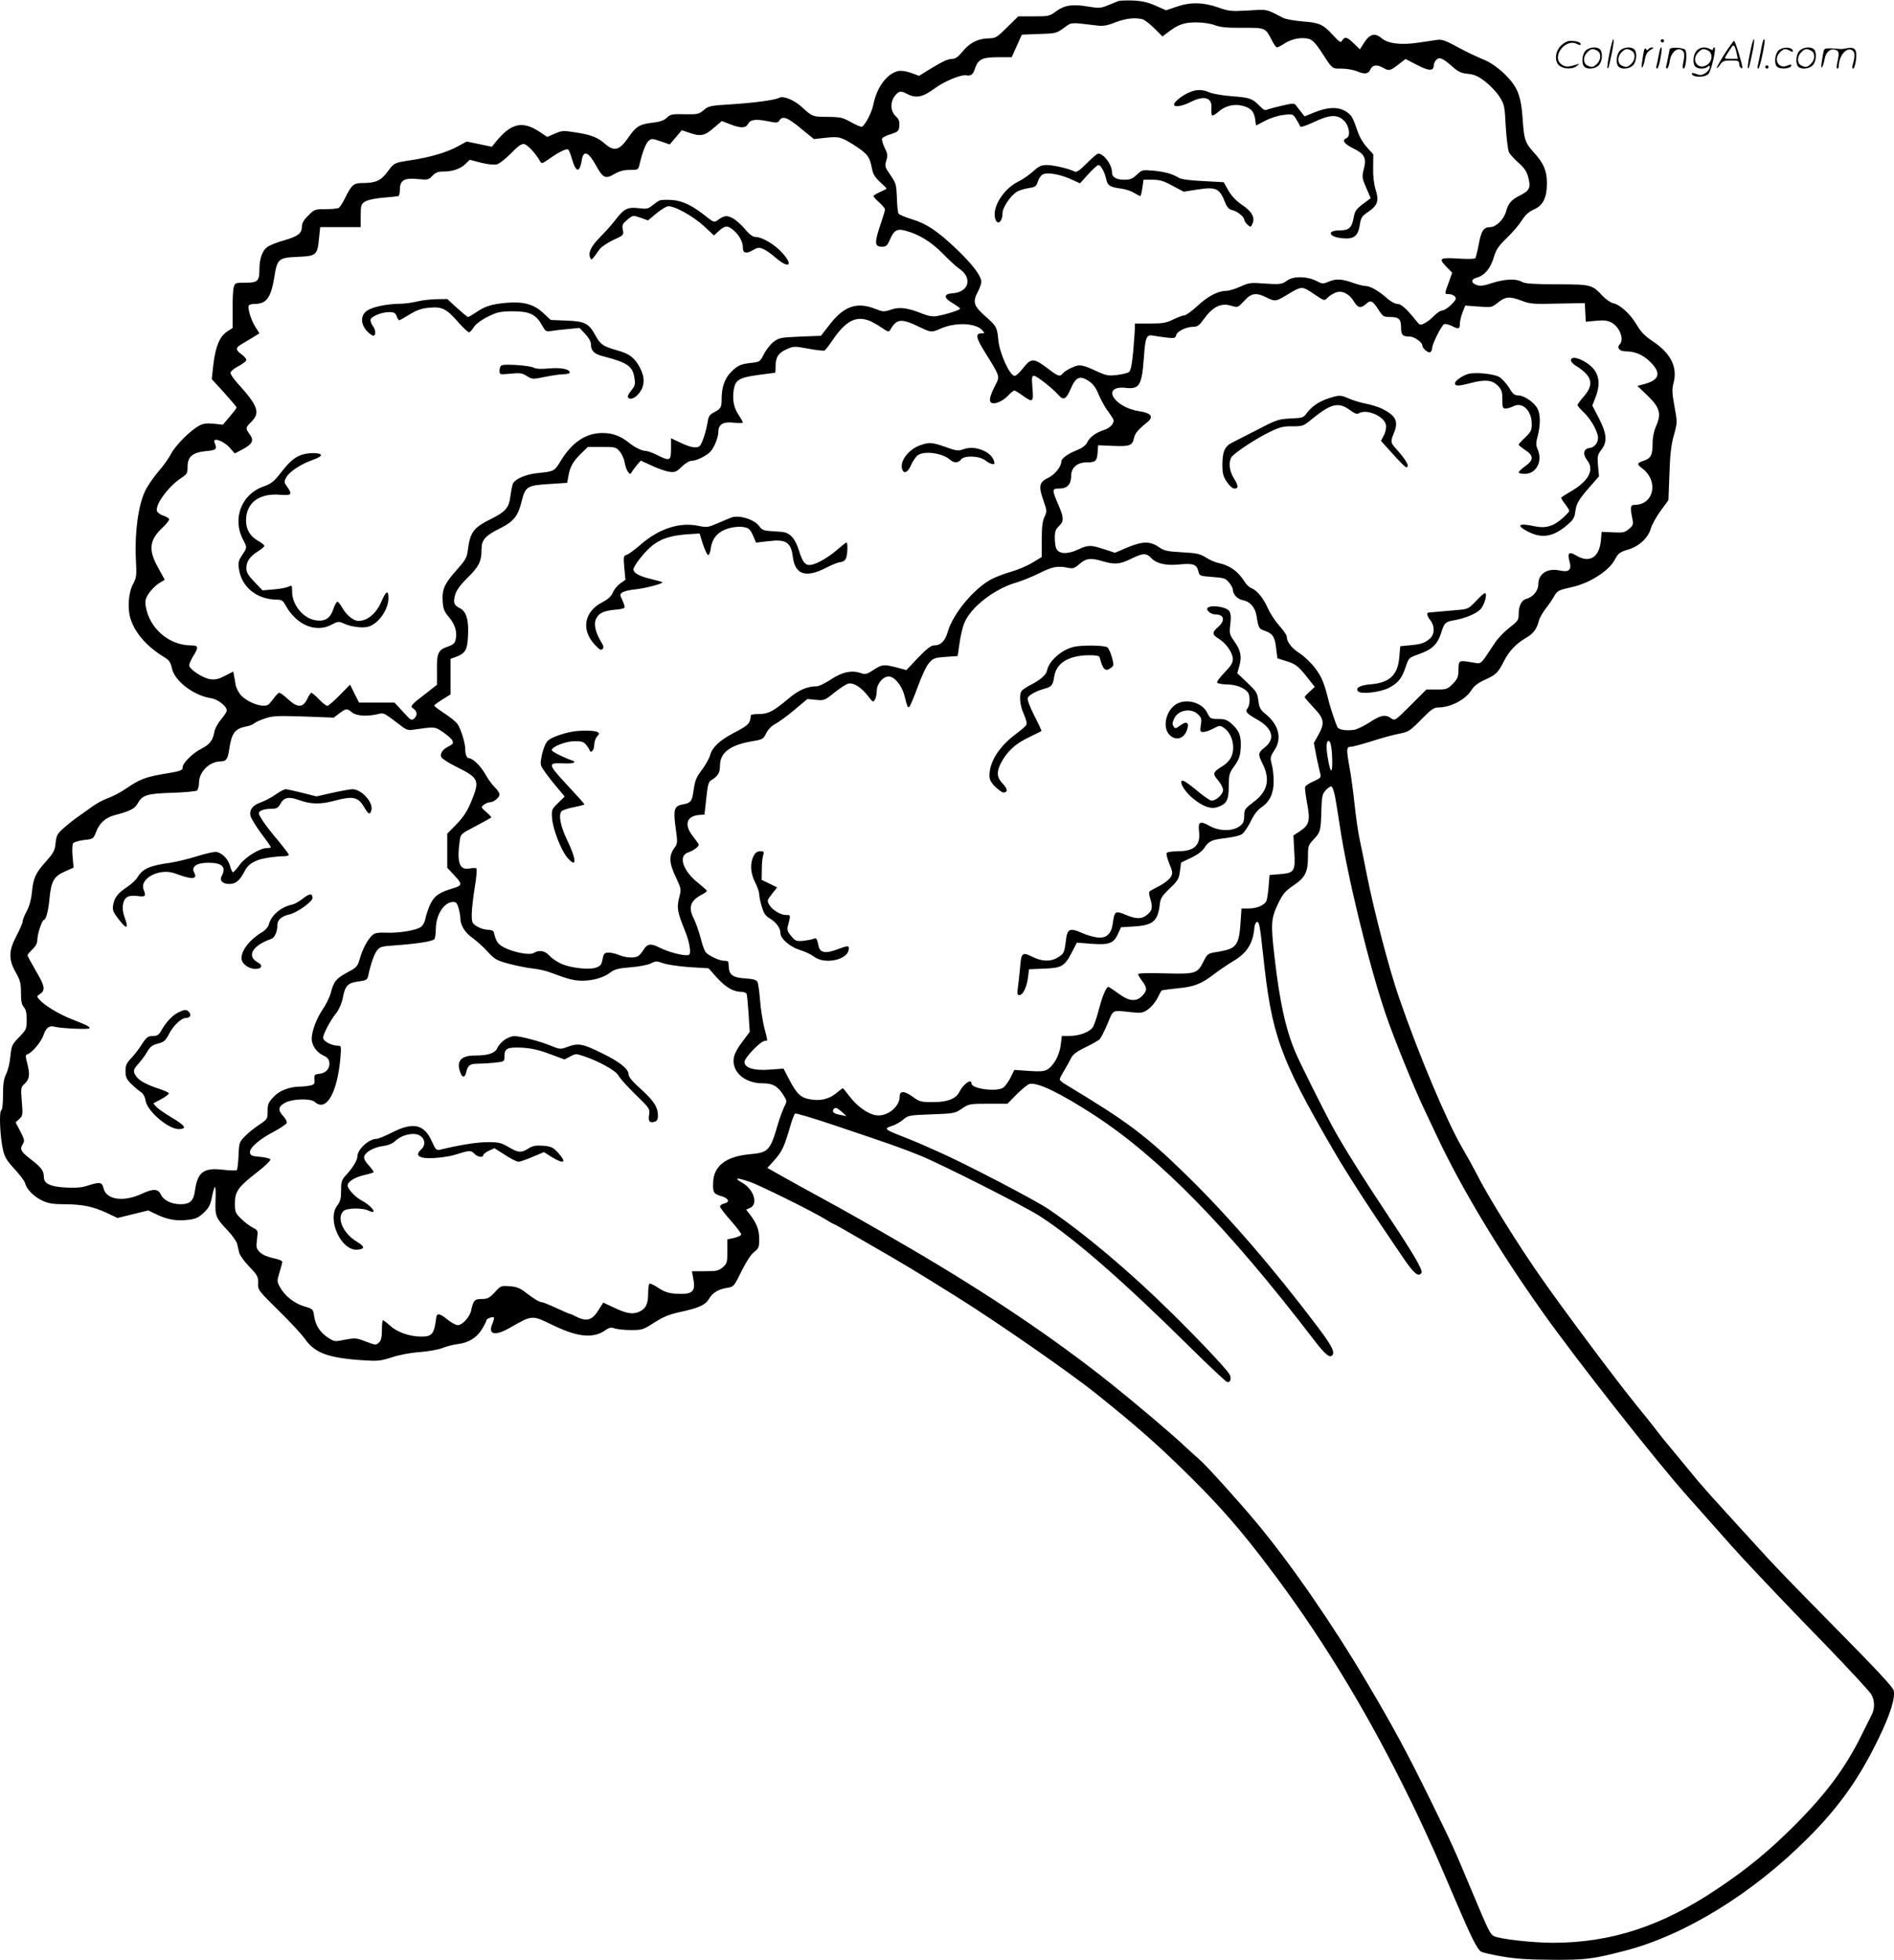 <svg version="1.0" xmlns="http://www.w3.org/2000/svg"
 width="1159" height="1199" viewBox="0 0 1159.661 1199.133"
 preserveAspectRatio="xMidYMid meet">
<g transform="translate(-1.152,1199.733) scale(0.1,-0.1)"
fill="#000000" stroke="none">
<path d="M6860 11994 c-8 -3 -37 -15 -64 -26 -46 -19 -56 -19 -123 -8 -94 16
-143 9 -195 -29 -40 -30 -46 -31 -137 -31 l-95 0 -68 -67 c-65 -64 -69 -67
-120 -68 -64 -3 -112 -29 -157 -85 -22 -27 -40 -40 -57 -40 -28 0 -61 -15
-147 -68 l-58 -36 -49 18 c-32 11 -60 15 -80 11 -67 -15 -129 -98 -150 -200
-10 -52 -48 -126 -71 -141 -4 -2 -34 10 -66 28 -52 29 -66 32 -144 33 -91 0
-94 1 -159 61 -46 42 -112 69 -137 56 -27 -15 -159 -32 -305 -41 -117 -7 -129
-10 -158 -35 -30 -25 -38 -26 -116 -25 -76 2 -87 0 -109 -21 -18 -17 -43 -26
-90 -31 -80 -10 -99 -22 -150 -96 -51 -73 -84 -81 -138 -34 -45 40 -85 56
-182 71 -75 12 -84 11 -127 -8 l-46 -20 -43 29 c-109 73 -178 57 -275 -63
l-21 -26 -77 16 -77 16 -57 -31 c-64 -35 -169 -66 -282 -83 -106 -16 -105 -16
-145 -70 -40 -55 -73 -70 -151 -70 -58 0 -68 -8 -114 -100 -12 -25 -28 -48
-34 -52 -6 -4 -42 -8 -80 -8 -66 0 -70 -1 -107 -39 -28 -27 -39 -47 -39 -68 0
-41 -25 -60 -110 -84 -40 -11 -86 -29 -101 -40 -31 -22 -49 -71 -49 -137 0
-72 -11 -82 -85 -82 -62 0 -65 -1 -72 -27 -5 -16 -8 -78 -7 -139 l0 -111 -34
-22 c-45 -30 -71 -91 -84 -201 l-10 -90 76 -83 c42 -47 76 -87 76 -91 0 -4
-19 -29 -42 -56 l-42 -49 -56 6 c-41 4 -65 1 -87 -11 -53 -27 -148 -122 -174
-173 -13 -26 -48 -75 -77 -108 -29 -33 -66 -87 -82 -120 -41 -85 -64 -251 -57
-408 6 -112 5 -120 -18 -164 -28 -52 -34 -153 -13 -214 30 -88 101 -168 210
-234 26 -16 35 -30 42 -65 17 -78 133 -167 240 -183 41 -6 96 -49 96 -75 0 -8
-16 -32 -35 -55 -19 -22 -38 -56 -41 -76 -9 -53 -29 -78 -83 -105 -50 -26
-111 -86 -111 -111 0 -20 -11 -24 -108 -40 -115 -19 -156 -34 -234 -88 -36
-25 -88 -52 -114 -61 -27 -9 -72 -33 -100 -54 -28 -20 -70 -50 -94 -67 -23
-16 -60 -46 -82 -66 -35 -31 -41 -42 -46 -87 -4 -46 -11 -60 -58 -113 -65 -72
-79 -103 -87 -190 -4 -42 -15 -83 -31 -114 -15 -26 -26 -56 -26 -65 0 -9 -17
-48 -37 -86 -49 -92 -50 -146 -5 -225 27 -48 32 -66 32 -124 0 -51 4 -73 17
-88 13 -14 18 -36 18 -78 0 -56 -2 -60 -46 -106 -44 -45 -47 -52 -54 -118 -3
-38 -15 -87 -26 -108 -14 -29 -19 -58 -19 -127 0 -55 -4 -91 -11 -96 -14 -8
-7 -163 11 -242 10 -43 23 -65 70 -116 32 -34 62 -74 66 -89 9 -37 56 -83 109
-107 33 -15 65 -20 128 -20 110 0 175 -13 260 -52 l68 -32 94 23 94 23 53 -25
c66 -32 124 -41 194 -32 44 5 62 14 93 43 32 31 41 48 51 100 7 34 15 60 18
57 4 -3 5 -41 3 -85 -3 -92 2 -105 75 -181 29 -31 55 -68 58 -83 4 -14 8 -38
12 -52 3 -15 30 -53 61 -85 52 -54 56 -63 55 -102 -2 -41 0 -44 125 -167 71
-69 142 -147 160 -172 60 -88 143 -119 358 -133 90 -6 107 -4 175 18 45 15
113 28 170 32 52 4 115 15 140 25 25 10 67 21 94 24 66 8 117 39 149 92 15 25
27 49 27 54 0 10 39 24 46 17 2 -2 -2 -20 -10 -39 -28 -65 16 -76 104 -26 145
82 134 82 275 14 146 -70 241 -78 313 -27 25 17 35 19 57 11 14 -5 59 -10 99
-10 69 0 76 2 144 46 56 36 92 50 160 65 112 24 153 43 174 79 21 37 56 59
109 68 44 7 44 8 90 101 28 57 58 103 77 118 29 22 32 30 32 79 0 56 -14 95
-56 150 l-24 31 25 11 c50 23 22 113 -48 153 -55 31 -38 34 40 8 66 -22 393
-184 473 -234 22 -14 42 -25 45 -25 3 0 105 -58 227 -129 195 -112 275 -160
523 -315 247 -154 701 -469 860 -597 256 -205 390 -324 586 -519 180 -179 305
-323 470 -542 304 -401 574 -839 821 -1334 67 -134 97 -196 196 -414 16 -36
73 -168 127 -295 95 -222 131 -295 156 -310 6 -4 61 -17 123 -28 86 -15 156
-20 311 -21 207 -1 248 4 444 55 367 94 783 350 1122 690 193 193 315 366 435
614 70 145 101 245 90 290 -5 20 -109 131 -319 344 -302 306 -423 431 -517
536 -25 28 -109 120 -187 205 -78 85 -156 173 -175 196 -18 22 -76 92 -128
155 -53 63 -109 132 -125 154 -17 22 -70 90 -120 150 -118 145 -430 561 -580
775 -144 204 -337 514 -405 651 -18 35 -59 109 -91 164 -92 160 -261 561 -380
905 -61 175 -153 527 -199 758 -16 81 -36 181 -45 222 -9 41 -22 136 -30 210
-8 74 -21 173 -30 220 -21 117 -20 130 8 130 12 0 70 16 128 34 58 19 132 39
164 45 63 12 68 16 155 104 43 44 63 57 85 57 78 0 170 48 207 108 15 24 39
43 82 62 68 31 80 43 116 114 32 63 74 106 133 141 47 27 68 55 81 107 3 14
22 48 42 74 20 25 44 61 53 78 18 31 26 35 111 54 106 24 221 98 257 164 23
43 32 49 81 64 68 19 125 72 141 129 6 22 32 70 59 107 l49 67 6 158 c4 120
10 177 27 238 22 80 22 80 4 178 -15 83 -16 105 -5 146 24 95 -18 179 -126
251 -51 34 -75 59 -100 102 -38 65 -101 123 -143 132 -16 3 -46 24 -67 46 -63
68 -70 70 -280 70 -144 1 -194 4 -213 15 -36 21 -104 18 -182 -7 -52 -17 -74
-20 -95 -12 -36 12 -36 36 1 45 47 13 83 56 103 122 15 50 28 70 81 121 35 34
76 82 92 108 21 33 42 52 73 66 57 25 80 72 80 162 0 74 -20 121 -78 185 -55
60 -62 80 -70 200 -10 150 -31 203 -109 280 -38 37 -83 69 -116 84 -77 33
-125 56 -200 97 -51 27 -73 34 -100 30 -19 -3 -71 -11 -115 -17 -105 -16 -186
-6 -225 28 -40 34 -72 25 -106 -28 l-26 -41 -37 36 c-41 40 -55 44 -71 19 -9
-16 -15 -13 -53 28 -65 71 -85 80 -190 88 -51 4 -106 14 -122 23 -103 54 -91
51 -210 44 -105 -6 -119 -5 -186 19 -92 32 -172 33 -256 3 l-62 -21 -63 28
c-47 21 -82 29 -138 32 -41 1 -82 0 -90 -3z m148 -112 c12 -4 45 -29 72 -56
l49 -49 33 25 c64 49 100 61 173 61 41 0 89 -7 115 -17 34 -13 75 -17 171 -16
140 0 138 1 178 -77 12 -24 26 -43 31 -43 6 0 27 11 48 25 43 28 104 39 147
27 22 -6 41 -26 72 -72 75 -116 68 -110 129 -110 30 0 71 -7 91 -15 50 -21 72
-19 85 10 13 28 40 32 78 10 36 -20 42 -19 92 19 l45 35 70 -36 c72 -38 103
-39 103 -4 0 11 7 27 16 35 19 19 39 11 101 -44 34 -30 53 -38 93 -42 40 -4
62 -14 108 -49 31 -25 70 -66 86 -93 28 -44 31 -57 37 -182 5 -73 13 -143 20
-156 6 -13 33 -42 59 -65 36 -32 50 -54 59 -89 16 -62 8 -80 -47 -108 -58 -29
-75 -49 -90 -103 -14 -47 -61 -93 -96 -93 -40 0 -55 -22 -70 -103 -8 -43 -18
-82 -21 -87 -3 -5 -45 -6 -94 -3 -124 8 -134 3 -86 -47 l38 -39 -21 -59 c-27
-73 -27 -72 2 -72 13 0 29 -7 36 -15 10 -12 6 -21 -23 -50 -19 -19 -44 -35
-54 -35 -11 0 -32 -14 -49 -31 -16 -17 -42 -38 -58 -46 -29 -15 -31 -15 -55
16 -60 74 -90 101 -114 101 -14 0 -43 16 -68 39 -51 44 -99 71 -129 71 -11 0
-46 9 -77 20 -68 24 -102 25 -149 5 -32 -13 -38 -13 -73 6 -57 29 -141 30
-179 2 -32 -24 -44 -25 -159 -17 -64 5 -79 2 -127 -20 -30 -14 -70 -26 -88
-26 -50 -1 -110 -32 -177 -94 -33 -31 -69 -56 -78 -56 -10 0 -40 -12 -68 -25
-42 -21 -65 -25 -142 -25 l-93 0 0 -27 c0 -16 -5 -80 -10 -143 -8 -83 -15
-118 -26 -127 -8 -6 -42 -14 -74 -18 -52 -6 -66 -3 -117 20 -94 44 -111 47
-157 26 -23 -10 -47 -25 -55 -34 -19 -24 -28 -22 -85 21 -98 74 -109 75 -166
2 -17 -22 -38 -40 -46 -40 -30 0 -93 139 -100 220 -7 76 -12 86 -79 144 -73
65 -80 88 -45 153 11 21 20 47 20 58 0 36 -54 107 -151 200 -118 112 -184 156
-276 184 -40 12 -75 27 -80 34 -4 6 -9 50 -10 97 -3 79 -5 88 -39 138 -35 50
-36 55 -26 89 10 32 8 43 -10 79 -11 23 -18 48 -16 55 2 7 26 20 54 28 45 15
49 19 52 51 2 28 -3 41 -23 60 -32 30 -34 86 -4 124 24 30 36 32 75 11 54 -28
95 -20 167 33 57 43 162 87 194 81 30 -5 43 5 55 44 19 55 44 67 143 67 l81 0
31 69 31 69 105 4 c101 3 107 4 152 37 50 36 35 35 195 16 45 -6 66 -3 120 18
64 25 122 31 168 19z m-2093 -668 l80 -65 55 6 c98 11 106 9 185 -39 86 -55
101 -73 114 -141 7 -39 18 -58 50 -88 23 -21 41 -39 41 -41 0 -2 -18 -11 -40
-21 -22 -10 -40 -21 -40 -25 0 -5 16 -22 35 -39 19 -17 35 -36 35 -43 0 -7
-10 -40 -21 -73 -45 -130 -45 -155 3 -155 25 0 32 6 49 45 25 57 44 67 95 53
83 -22 159 -69 229 -141 39 -40 83 -80 98 -90 86 -57 62 -146 -41 -152 -54 -4
-53 -28 2 -60 25 -15 46 -30 46 -34 0 -8 -87 -36 -141 -45 -26 -5 -53 0 -89
14 -93 37 -141 43 -193 25 -43 -14 -49 -14 -97 5 -111 44 -190 17 -276 -93
l-56 -72 -127 -5 c-119 -5 -130 -7 -163 -32 -19 -15 -46 -49 -59 -75 -24 -47
-25 -48 -79 -54 -65 -7 -84 -16 -127 -61 -35 -37 -53 -90 -53 -158 0 -54 -5
-62 -47 -84 -25 -12 -33 -24 -38 -54 -10 -64 -35 -139 -50 -152 -19 -16 -58
-8 -124 24 l-51 24 0 -64 c0 -75 -6 -78 -85 -39 -27 14 -58 25 -67 25 -25 0
-69 21 -102 48 -55 44 -102 62 -166 62 -102 0 -186 -57 -256 -172 -38 -62 -40
-63 -138 -73 -75 -7 -143 -37 -155 -67 -4 -13 -11 -48 -15 -79 -8 -66 -31 -92
-116 -134 -111 -55 -130 -81 -145 -198 -5 -40 -16 -58 -67 -115 -75 -84 -91
-119 -86 -193 3 -47 10 -63 40 -98 37 -44 51 -93 38 -140 -4 -18 -18 -29 -48
-39 -57 -19 -67 -40 -65 -145 l0 -88 -78 -61 c-79 -60 -88 -71 -69 -83 25 -15
29 -42 10 -60 -19 -17 -21 -16 -71 39 l-52 56 -108 0 -109 0 -28 55 -27 55
-64 -65 c-35 -36 -69 -65 -75 -65 -7 0 -30 18 -51 40 -21 22 -43 40 -47 40 -4
0 -16 -17 -25 -37 -26 -55 -59 -56 -116 -4 -24 23 -49 41 -55 41 -6 0 -21 -15
-33 -32 -13 -18 -28 -36 -34 -40 -31 -22 -124 10 -169 58 -14 16 -29 45 -32
64 -3 19 -7 45 -10 57 l-4 23 -51 -26 c-38 -20 -59 -25 -89 -21 -46 6 -130 61
-130 85 0 9 11 35 25 57 34 55 32 65 -13 65 -135 0 -256 104 -278 239 -5 34
-2 48 19 80 14 21 42 49 62 61 l35 22 -40 73 c-62 111 -55 170 30 249 22 21
39 43 37 49 -2 6 -19 16 -38 22 -19 7 -35 19 -37 29 -9 42 75 153 151 202 33
22 37 28 37 67 0 62 30 88 112 96 65 6 70 11 53 53 -14 34 56 10 92 -31 l32
-36 46 24 c62 33 73 55 46 92 -27 37 -27 42 9 77 57 57 42 98 -89 242 -22 25
-40 52 -38 60 1 8 23 26 50 40 26 14 47 30 47 37 0 7 -13 22 -30 35 -38 28
-38 39 3 63 17 10 49 29 70 42 l37 23 -24 38 c-27 41 -50 117 -41 132 3 6 19
10 35 10 73 0 100 37 121 163 18 113 25 120 143 125 115 5 121 10 131 115 l7
67 124 0 124 0 0 70 c0 61 3 71 23 84 20 14 73 24 157 30 19 2 41 4 48 5 7 0
12 16 12 41 0 57 27 73 111 64 60 -6 66 -4 88 20 19 20 34 26 65 26 59 0 105
16 137 46 l27 26 69 -18 c41 -10 80 -14 96 -10 15 3 54 34 87 67 43 45 64 60
81 57 20 -3 71 -57 98 -106 8 -15 14 -13 53 14 58 42 107 66 118 59 5 -3 16
-30 24 -60 25 -83 47 -85 60 -3 10 60 40 49 84 -30 45 -82 60 -90 115 -57 32
18 58 25 95 25 48 0 52 2 58 28 16 72 39 134 56 149 18 16 22 16 75 -2 l55
-19 37 43 37 44 53 -18 c64 -21 88 -16 146 35 l46 39 50 -19 c63 -25 95 -25
109 -1 15 29 45 34 117 20 60 -12 67 -12 77 4 19 30 49 19 131 -49z m3144
-1015 c61 -41 62 -41 80 -22 10 11 32 25 49 32 39 16 85 -6 114 -55 23 -39 42
-43 75 -13 27 26 41 18 79 -43 22 -34 28 -38 67 -38 54 0 67 -13 67 -66 0 -44
10 -54 54 -54 27 0 76 -35 76 -54 0 -18 37 -49 49 -41 6 3 11 14 11 23 0 26
58 142 74 148 8 3 28 -2 45 -10 42 -22 51 -20 51 11 0 15 7 47 16 70 l17 43
81 -6 c80 -6 82 -6 120 25 46 37 72 38 146 10 49 -19 72 -21 220 -17 l165 3 3
-57 3 -57 63 6 c47 4 70 2 94 -11 50 -26 80 -104 51 -133 -20 -20 -2 -43 33
-43 61 0 109 -21 154 -65 68 -68 57 -110 -35 -135 l-44 -12 57 -54 c81 -77 92
-116 56 -195 -12 -28 -20 -66 -20 -102 0 -72 -10 -92 -55 -107 -42 -14 -43
-21 -9 -46 103 -77 73 -224 -47 -224 -24 0 -27 -14 -15 -73 10 -47 9 -50 -18
-74 -26 -22 -36 -24 -98 -21 l-70 3 -4 -47 c-8 -109 -70 -148 -153 -97 -42 25
-54 15 -40 -35 15 -53 -2 -70 -57 -58 -78 17 -134 -18 -134 -86 0 -37 -33 -77
-73 -87 -30 -8 -47 -43 -47 -95 0 -35 -5 -42 -57 -82 -31 -24 -71 -65 -89 -93
-92 -139 -80 -128 -132 -120 -94 15 -89 19 -91 -59 -1 -29 -9 -46 -35 -72 -32
-32 -39 -34 -97 -34 l-64 0 -96 -96 c-95 -95 -97 -96 -120 -80 -36 25 -63 20
-130 -24 -34 -22 -76 -42 -93 -46 -48 -8 -98 -1 -106 16 -12 26 -41 113 -52
155 -28 114 -42 149 -82 203 -24 33 -67 74 -96 93 -50 32 -80 71 -80 103 0 9
-20 38 -46 67 -25 28 -56 76 -70 107 -27 62 -66 109 -101 123 -12 4 -30 21
-39 36 -42 67 -91 102 -164 118 -19 4 -53 19 -75 33 -34 22 -55 27 -145 32
-93 5 -110 9 -145 33 -53 36 -98 35 -192 -4 l-75 -32 -67 22 c-83 27 -96 27
-163 -4 -61 -28 -112 -26 -128 6 -6 10 -10 40 -10 67 0 39 5 53 25 72 31 29
31 50 -1 125 -43 101 -43 105 4 105 48 0 72 26 72 78 0 49 37 82 92 82 58 0
66 8 70 60 l3 45 93 -4 c101 -4 117 2 127 49 6 28 25 51 80 95 42 33 26 57
-46 68 -159 23 -239 160 -83 143 82 -9 97 17 109 183 9 128 16 145 57 137 18
-3 55 -9 83 -12 47 -6 53 -4 58 15 6 24 62 51 106 51 24 0 36 9 61 44 57 79
106 104 170 85 40 -12 40 -12 79 29 44 49 74 53 136 22 52 -26 58 -26 124 14
95 57 93 57 170 5z m-2724 -162 c17 -7 50 -25 74 -42 42 -28 45 -29 55 -11 38
66 67 68 175 16 72 -35 76 -36 132 -11 91 40 214 35 255 -10 16 -18 16 -19 -5
-19 -39 0 -34 -28 22 -117 93 -149 91 -145 63 -200 -35 -68 -42 -101 -22 -109
23 -9 69 12 102 47 15 16 31 29 36 29 4 0 27 -13 50 -30 63 -46 69 -42 61 45
-5 65 -4 75 10 75 16 0 114 -77 151 -119 30 -33 45 -25 73 39 32 74 56 84 111
48 27 -18 44 -41 61 -84 14 -32 39 -79 58 -103 18 -24 33 -48 33 -53 0 -24
-23 -47 -57 -59 -51 -16 -90 -44 -105 -77 -9 -18 -30 -34 -65 -48 -55 -22 -93
-50 -93 -68 0 -31 -39 -80 -80 -100 -56 -26 -61 -52 -29 -141 21 -60 21 -65 6
-98 -13 -26 -17 -63 -17 -140 l0 -106 -58 -35 c-31 -19 -90 -44 -130 -55 -39
-11 -95 -32 -124 -48 -106 -58 -231 -209 -263 -318 -16 -58 -43 -85 -85 -85
-18 0 -44 -20 -97 -75 l-72 -76 -59 16 c-81 20 -88 20 -142 -15 -42 -27 -50
-29 -79 -19 -54 19 -115 6 -183 -40 -34 -22 -72 -41 -85 -41 -60 0 -114 -24
-178 -79 -88 -74 -121 -91 -177 -91 -27 0 -48 -3 -49 -7 -5 -52 -12 -60 -104
-108 -87 -46 -133 -89 -145 -135 -5 -20 -28 -60 -49 -89 -39 -52 -44 -64 -56
-148 -8 -49 -17 -58 -67 -67 -49 -9 -55 -33 -39 -148 12 -85 12 -89 -10 -120
-33 -46 -30 -93 11 -177 32 -68 33 -74 22 -116 -18 -69 -15 -93 35 -215 25
-62 37 -130 25 -142 -14 -14 -120 11 -183 43 -54 27 -74 24 -98 -15 -12 -19
-28 -37 -37 -40 -27 -10 -73 -7 -111 9 -19 8 -48 15 -64 15 -23 0 -30 -5 -35
-27 -10 -49 -13 -53 -41 -64 -40 -16 -152 -4 -211 21 -28 12 -62 35 -76 51
-28 31 -63 37 -96 17 -25 -16 -127 4 -185 35 -37 21 -45 33 -61 95 -2 6 -18
12 -36 12 -18 0 -48 9 -65 20 -31 19 -33 23 -33 77 1 32 9 107 19 166 10 59
14 110 9 113 -4 3 -23 2 -41 -1 -62 -12 -79 35 -61 167 6 44 6 44 98 92 50 27
93 50 95 52 3 3 -11 18 -30 34 -33 29 -33 30 -15 45 11 8 27 15 36 15 24 0 60
29 60 48 0 9 -13 29 -29 44 -16 15 -43 52 -59 82 -29 50 -76 96 -100 96 -13 0
-22 24 -22 57 0 39 -29 129 -50 156 -11 13 -47 42 -80 63 -33 22 -60 42 -60
46 0 3 23 20 50 37 l50 31 0 109 0 109 28 10 c62 22 75 42 79 128 6 98 -10
153 -50 172 -37 18 -42 35 -28 84 8 27 33 61 77 104 69 68 84 99 84 175 0 55
24 82 116 127 80 40 108 75 129 162 23 93 34 100 172 108 l107 7 8 42 c9 56
29 90 78 138 l41 40 85 0 c81 0 87 -1 110 -28 13 -15 27 -46 30 -67 4 -22 13
-48 20 -57 13 -17 15 -17 25 0 5 9 20 29 32 43 l22 25 68 -31 c37 -18 85 -34
106 -37 35 -5 44 -1 77 31 21 21 47 36 61 36 29 0 92 31 115 57 24 27 48 87
48 122 0 45 31 62 97 54 29 -3 53 -3 53 1 0 3 -11 24 -25 45 -31 46 -40 93
-31 156 10 61 33 74 154 91 53 7 98 13 100 13 1 1 2 16 2 35 0 59 16 85 66
108 45 20 49 20 136 4 49 -9 93 -14 99 -11 5 4 27 32 48 63 81 119 143 151
226 119z m1725 -1452 c32 -34 88 -47 166 -40 88 9 112 2 122 -38 8 -32 8 -32
86 -38 70 -5 81 -8 102 -33 13 -15 24 -35 24 -44 0 -30 28 -59 64 -66 42 -8
73 -44 81 -95 12 -75 15 -79 49 -91 49 -16 64 -38 71 -107 l8 -62 51 -16 c60
-18 77 -31 135 -105 l43 -54 -31 -28 c-17 -15 -31 -31 -31 -34 0 -4 25 -33 55
-65 65 -68 69 -94 28 -168 l-27 -48 16 -84 c10 -46 20 -94 24 -107 5 -19 0
-25 -40 -43 -26 -11 -50 -27 -53 -34 -3 -8 3 -54 12 -103 20 -105 13 -132 -47
-171 l-37 -24 5 -96 c8 -123 1 -134 -88 -141 l-63 -5 -6 -70 c-3 -38 -9 -78
-13 -88 -12 -27 -59 -47 -109 -47 l-44 0 -6 -89 c-10 -138 -25 -157 -137 -176
-65 -10 -65 -11 -90 -60 -37 -74 -48 -77 -237 -72 -101 3 -163 1 -163 -5 0 -5
11 -24 25 -42 31 -41 31 -60 0 -91 -37 -38 -82 -33 -146 15 -30 22 -57 40 -61
40 -13 0 -37 -56 -59 -141 -12 -46 -28 -93 -36 -105 -19 -30 -83 -54 -142 -54
l-48 0 -7 -57 c-8 -64 -45 -129 -86 -151 -18 -9 -49 -11 -111 -6 l-87 6 -23
-47 c-13 -26 -33 -53 -44 -61 -39 -28 -195 -8 -195 25 0 32 -50 -3 -74 -51
-21 -43 -74 -63 -161 -63 -75 0 -83 2 -127 34 -51 36 -78 36 -78 -1 0 -64 -81
-126 -148 -113 -49 9 -112 54 -158 114 -21 28 -40 51 -42 51 -2 0 -21 -14 -42
-32 -46 -36 -96 -47 -159 -36 -57 10 -81 33 -126 119 l-36 69 -82 -6 c-99 -8
-157 10 -157 47 0 26 100 129 125 129 18 0 19 -8 -4 81 -10 41 -22 117 -26
169 -4 52 -11 102 -16 111 -6 12 -27 18 -74 21 -73 4 -98 21 -101 66 -1 15 -3
30 -3 35 -1 4 -12 7 -26 7 -29 0 -95 31 -113 53 -7 8 -21 47 -31 88 -11 41
-29 92 -40 114 -37 71 -24 112 48 150 17 8 31 19 30 23 0 4 -24 25 -52 48 -94
73 -125 167 -62 187 31 10 65 35 65 47 0 4 -16 27 -35 51 -56 70 -41 124 35
131 l35 3 11 99 c8 79 14 102 29 110 42 25 55 46 55 90 0 80 62 127 200 150
61 10 66 13 83 49 12 23 33 45 55 56 21 11 73 49 117 86 l80 67 52 -5 c50 -5
54 -4 113 44 34 27 72 52 85 55 32 8 78 -21 120 -74 31 -41 34 -42 44 -23 6
11 11 35 11 54 0 42 38 87 73 87 35 0 81 -56 96 -116 19 -74 20 -76 30 -70 5
3 28 58 52 123 24 66 54 130 70 147 25 28 34 31 101 36 l73 5 12 81 c6 45 20
102 31 126 42 96 186 206 317 243 33 10 96 35 140 57 82 41 113 46 176 33 31
-6 40 -3 71 24 40 35 68 38 142 16 71 -21 103 -19 171 14 75 37 95 38 125 6z
m-4893 -945 c28 -22 90 -26 156 -11 40 10 36 11 139 -67 35 -28 49 -33 78 -28
134 19 132 20 183 -14 26 -18 52 -40 57 -50 10 -19 7 -23 -34 -45 -26 -14 -40
-39 -33 -58 3 -9 43 -35 89 -58 143 -71 148 -83 96 -212 -25 -60 -47 -95 -90
-140 l-58 -59 0 -105 0 -104 45 -48 c48 -51 47 -60 -5 -76 -89 -26 -119 -47
-144 -99 -13 -28 -26 -68 -30 -89 -4 -22 -16 -43 -29 -51 -31 -21 -141 -38
-213 -34 -43 2 -67 -2 -79 -12 -29 -24 -61 -82 -79 -142 -15 -54 -19 -58 -77
-89 -69 -37 -84 -55 -102 -125 -7 -27 -30 -73 -50 -102 -37 -54 -67 -134 -67
-179 0 -40 29 -82 68 -101 28 -13 38 -24 40 -45 4 -37 -21 -65 -62 -69 -28 -3
-31 -6 -29 -34 2 -28 -1 -32 -28 -38 -17 -3 -42 -6 -55 -6 -67 0 -130 -23
-166 -62 -33 -34 -38 -45 -38 -88 0 -48 -1 -50 -52 -84 -29 -19 -69 -51 -88
-71 -33 -34 -35 -40 -38 -118 -2 -45 -7 -85 -10 -88 -4 -4 -42 -3 -85 2 -119
14 -156 -14 -172 -129 -8 -61 -30 -82 -88 -82 -54 0 -103 23 -119 57 -18 38
-46 40 -116 8 -115 -54 -221 -38 -237 34 -8 36 -23 39 -96 15 -36 -12 -73 -15
-133 -12 -97 5 -136 24 -136 64 0 39 -15 59 -80 109 -62 48 -69 61 -48 95 11
17 9 28 -16 76 l-29 55 23 21 c21 19 22 26 15 107 -7 84 -6 87 19 110 29 28
32 57 13 128 -10 40 -10 47 3 51 28 9 86 78 99 120 14 42 36 58 68 48 37 -10
213 -18 213 -9 0 11 -16 19 -116 58 -74 30 -159 81 -190 116 -19 21 -19 22 3
36 34 23 29 49 -27 143 -27 47 -50 89 -50 93 0 5 14 22 30 37 20 19 30 38 30
57 0 36 29 123 40 123 13 0 28 57 35 135 10 102 27 132 93 161 l54 24 -6 67
c-4 38 -2 74 3 82 5 7 34 16 66 20 57 6 58 6 75 50 21 54 57 87 113 102 92 24
122 39 139 68 31 56 57 64 212 69 77 2 147 9 154 14 6 6 12 27 12 47 0 68 64
131 133 131 33 0 44 15 52 75 15 99 34 125 104 139 19 3 42 12 50 20 9 7 39
21 68 30 44 15 78 16 235 11 l183 -7 34 26 c42 31 46 32 78 6z m6001 -278 c4
-103 -10 -102 -27 1 -13 74 -7 117 12 98 7 -7 14 -51 15 -99z m19 -243 c6 -35
19 -113 28 -174 46 -308 179 -854 282 -1155 46 -136 170 -442 233 -575 10 -22
45 -96 78 -165 149 -318 384 -709 652 -1085 210 -295 693 -909 886 -1125 17
-19 89 -100 160 -180 70 -80 153 -172 184 -205 167 -178 278 -295 505 -528
137 -142 260 -275 273 -295 23 -38 24 -90 2 -130 -5 -9 -32 -63 -60 -120 -99
-201 -217 -360 -414 -557 -158 -157 -287 -263 -471 -386 -338 -227 -649 -329
-1005 -329 -127 0 -328 23 -362 41 -23 13 -31 28 -137 281 -104 249 -119 283
-252 553 -139 283 -228 449 -392 725 -212 358 -463 720 -671 970 -117 140
-308 351 -354 391 -20 17 -62 55 -92 83 -78 74 -305 265 -445 377 -353 281
-749 547 -1225 826 -232 135 -402 232 -570 323 -63 34 -159 87 -212 117 l-98
55 44 49 c46 51 60 82 96 206 11 40 25 75 30 78 5 3 110 -28 232 -69 345 -116
420 -142 531 -187 137 -56 643 -312 737 -373 210 -136 501 -389 913 -796 119
-118 224 -216 232 -218 22 -5 29 25 12 51 -26 39 -185 208 -356 376 -256 252
-527 480 -748 630 -82 56 -516 282 -678 353 -33 15 -81 36 -106 47 -25 11 -70
29 -100 41 -125 49 -129 52 -74 70 20 6 50 24 67 38 30 26 38 27 173 32 137 5
143 6 186 35 43 29 47 30 162 30 l117 0 57 58 c31 31 66 60 78 63 49 12 187
-55 400 -193 399 -261 815 -687 1339 -1370 75 -99 106 -122 119 -90 8 21 -17
65 -95 168 -268 355 -547 678 -799 924 -253 247 -359 327 -751 563 -16 10 -28
21 -28 26 0 5 12 30 28 55 15 25 34 60 42 76 11 22 35 40 87 65 40 19 79 42
88 50 8 9 30 52 48 95 37 89 25 83 147 70 58 -6 69 -5 100 17 19 13 45 43 57
67 12 24 24 46 27 49 3 2 45 8 93 13 104 9 147 26 224 84 31 24 84 60 117 80
88 51 126 110 134 209 2 16 8 31 15 33 14 5 19 -20 38 -197 52 -494 101 -631
428 -1195 87 -150 233 -375 426 -657 70 -103 98 -127 116 -98 10 16 -47 113
-201 345 -166 250 -283 437 -349 559 -54 101 -195 382 -220 442 -61 142 -98
309 -130 589 -23 200 -21 233 20 320 31 65 44 80 96 116 73 49 89 82 89 177 0
64 2 70 35 105 41 43 44 53 47 179 3 86 6 99 27 122 14 15 29 25 35 23 6 -2
16 -32 23 -68z m-5368 -676 c6 -21 11 -48 11 -61 0 -43 28 -90 72 -120 23 -17
66 -54 93 -84 45 -49 57 -56 131 -76 45 -12 110 -25 145 -29 35 -3 86 -15 114
-26 100 -38 141 -49 190 -49 66 0 131 18 172 49 27 21 49 27 125 33 53 4 107
15 125 24 29 15 35 15 75 1 23 -9 96 -19 161 -24 l117 -7 51 -57 c53 -59 100
-87 149 -87 15 0 30 -6 33 -13 3 -8 8 -63 12 -123 l7 -109 -47 -63 c-30 -40
-49 -76 -51 -100 -11 -84 69 -152 177 -152 63 0 93 -17 129 -75 21 -34 21 -34
2 -72 -10 -21 -26 -65 -36 -98 -48 -167 -59 -179 -173 -189 -146 -13 -223 -72
-225 -174 -2 -61 3 -69 52 -83 45 -14 52 -36 15 -45 -14 -3 -25 -11 -25 -18 0
-6 29 -45 65 -85 36 -41 65 -79 65 -86 0 -6 -19 -15 -42 -21 l-43 -9 0 -73 c0
-68 -2 -75 -28 -98 -25 -21 -38 -24 -109 -24 l-80 0 7 -37 c18 -88 0 -106
-101 -101 -48 3 -71 10 -110 35 -26 18 -52 30 -56 27 -4 -3 -8 -31 -8 -62 0
-65 -15 -93 -59 -112 -38 -15 -78 -8 -156 30 l-60 28 -27 -43 c-42 -68 -75
-76 -147 -39 -14 8 -29 14 -33 14 -3 0 -40 16 -81 35 -41 19 -80 35 -86 35
-16 0 -49 20 -100 59 -34 27 -55 36 -98 39 -52 4 -55 4 -92 -37 -33 -35 -44
-41 -80 -41 -44 0 -52 -9 -65 -72 -9 -39 -54 -88 -81 -88 -13 0 -42 16 -65 35
-43 36 -63 40 -67 14 -13 -104 -25 -119 -92 -119 -70 0 -147 26 -190 66 -21
19 -41 34 -45 34 -3 0 -6 -27 -6 -59 0 -41 -5 -65 -16 -75 -20 -20 -21 -20
-89 6 -52 20 -61 20 -121 9 -63 -13 -65 -13 -105 13 -49 33 -75 74 -84 131 -6
43 -7 44 -61 60 -61 18 -120 65 -149 119 -18 33 -18 37 -2 89 9 30 17 59 17
65 0 6 -25 16 -56 22 -35 8 -66 21 -81 36 -22 22 -24 30 -18 79 7 54 7 55 -26
72 -19 10 -51 34 -71 54 -35 34 -38 41 -38 94 0 73 19 100 136 191 47 36 83
71 81 78 -2 6 -30 13 -63 16 -50 4 -59 8 -62 26 -4 28 57 82 148 129 39 21 74
45 77 52 3 8 -7 27 -22 43 -34 36 -30 60 16 83 48 23 153 25 178 3 70 -63 138
54 157 272 5 69 5 72 -15 72 -39 0 -91 28 -91 48 0 24 43 105 81 153 17 22 33
58 39 90 15 78 30 94 101 103 43 6 50 10 55 34 17 78 36 131 54 155 18 23 29
26 108 31 138 10 235 25 244 39 4 6 8 35 8 62 1 88 51 165 107 165 17 0 24 -8
32 -37z m2348 -1249 l28 -25 -35 7 c-41 7 -55 18 -46 33 11 17 22 13 53 -15z
M7285 11431 c-42 -20 -85 -55 -85 -71 0 -18 50 -10 100 15 84 43 133 29 129
-35 -2 -22 0 -42 4 -46 3 -4 22 7 40 23 38 34 92 48 140 37 54 -12 75 -32 83
-79 l6 -43 58 30 c33 17 81 32 113 35 55 6 56 5 76 -28 12 -19 22 -38 24 -44
2 -5 39 7 83 28 100 47 144 48 185 8 33 -33 41 -97 14 -107 -29 -12 -14 -34
42 -62 70 -34 83 -59 64 -130 -11 -45 -10 -53 16 -112 l27 -63 -28 -21 c-63
-46 -68 -53 -77 -101 -11 -60 -29 -75 -85 -75 -81 0 -68 -40 15 -48 72 -7 97
12 108 80 7 47 13 55 51 81 59 40 68 68 46 137 -11 36 -16 83 -15 135 l1 80
-40 45 c-27 30 -47 67 -61 110 -11 35 -27 73 -37 83 -48 53 -120 60 -218 21
l-65 -26 -22 28 c-12 15 -27 34 -32 41 -9 12 -21 11 -77 -2 -37 -8 -78 -19
-92 -24 -20 -8 -28 -5 -52 21 -44 45 -60 51 -169 59 -55 4 -117 15 -137 23
-48 21 -84 20 -133 -3z M6666 11001 c-45 -45 -63 -57 -75 -51 -30 17 -129 40
-170 40 -34 0 -49 -7 -84 -39 -23 -21 -65 -50 -94 -64 -87 -44 -156 -154 -139
-221 12 -50 46 -26 46 32 1 31 43 96 81 124 14 11 47 22 75 26 44 7 50 10 60
41 6 18 19 38 29 43 26 15 102 3 170 -27 l59 -27 51 56 c27 31 56 56 62 56 15
0 38 -43 48 -88 8 -38 23 -47 89 -56 27 -3 63 -15 81 -26 18 -11 35 -20 38
-20 4 0 9 23 13 50 l7 50 55 0 c44 0 68 -7 123 -37 l68 -36 84 13 c115 18 136
8 171 -82 11 -27 22 -39 43 -44 31 -7 73 -41 73 -59 0 -7 9 -20 20 -30 19 -17
20 -17 31 8 16 36 -6 75 -66 114 -32 22 -61 51 -81 85 l-30 53 -128 7 c-82 4
-135 11 -149 21 -36 23 -85 36 -156 43 -64 5 -67 5 -99 -25 -25 -24 -41 -31
-73 -31 -53 0 -79 15 -79 46 0 47 -50 114 -85 114 -6 0 -37 -27 -69 -59z
M4050 10773 c-8 -3 -28 -17 -44 -30 -26 -21 -35 -23 -83 -17 -68 8 -91 -3
-142 -70 -21 -28 -64 -76 -94 -106 -56 -56 -75 -95 -62 -127 7 -19 9 -17 58
52 10 14 48 39 83 56 64 29 65 30 59 63 -6 28 -2 36 25 59 37 31 35 31 88 13
l41 -15 48 40 c26 22 58 42 71 46 35 8 155 -57 226 -123 l59 -55 26 24 c40 37
57 39 91 10 37 -30 60 -72 60 -108 0 -35 20 -40 61 -16 30 17 38 18 64 7 17
-7 52 -32 78 -55 82 -70 108 -44 35 35 -45 49 -122 94 -161 94 -16 0 -37 15
-64 48 -22 26 -56 56 -76 67 -37 19 -52 17 -98 -17 -14 -9 -24 -5 -60 24 -85
69 -149 100 -214 104 -33 2 -67 1 -75 -3z M2565 10155 c-27 -7 -75 -14 -106
-14 -81 -1 -170 -20 -201 -43 -41 -28 -39 -85 3 -127 17 -17 35 -29 40 -25 13
8 10 36 -6 58 -8 11 -15 27 -15 37 0 21 66 49 115 49 29 0 37 -5 45 -25 5 -14
12 -25 16 -25 3 0 32 16 64 36 45 27 73 37 121 41 78 7 104 -6 179 -92 30 -34
60 -61 65 -59 6 3 19 18 30 35 12 17 46 43 84 61 56 28 74 32 150 33 103 0
144 -18 180 -84 22 -39 26 -42 55 -37 17 3 64 9 103 12 l73 7 35 -37 c23 -25
35 -47 35 -66 0 -37 21 -57 73 -70 154 -40 184 -61 194 -140 5 -32 1 -45 -21
-70 -14 -18 -24 -36 -20 -41 12 -19 44 -7 70 26 33 44 35 94 5 152 -31 61 -65
88 -135 107 -91 26 -107 36 -137 90 -42 78 -67 90 -180 94 l-96 4 -46 43 c-57
53 -119 70 -221 62 -92 -8 -133 -20 -187 -57 -24 -16 -47 -30 -52 -30 -4 0
-34 25 -67 55 l-60 55 -67 -1 c-38 -1 -90 -7 -118 -14z M3083 9764 c-7 -3 -13
-17 -13 -31 0 -26 0 -26 67 -20 57 6 71 4 100 -14 33 -21 36 -21 114 -5 44 9
95 16 114 16 19 0 35 5 35 10 0 21 -55 32 -127 25 -48 -4 -79 -3 -94 5 -24 13
-175 24 -196 14z M1857 9216 c-46 -17 -74 -42 -132 -117 -37 -47 -54 -60 -104
-78 -133 -48 -188 -198 -121 -324 25 -47 25 -49 -6 -94 -21 -32 -25 -45 -20
-82 15 -113 109 -190 234 -191 27 0 36 -6 50 -31 67 -124 187 -175 286 -121
37 20 41 20 75 5 42 -19 111 -28 145 -19 63 16 126 104 126 176 0 51 -14 45
-42 -19 -31 -74 -86 -121 -142 -121 -31 0 -76 38 -101 84 -11 20 -24 35 -29
33 -5 -2 -16 -22 -24 -46 -18 -54 -50 -75 -103 -68 -79 10 -149 93 -149 177 0
38 -1 40 -21 30 -11 -6 -51 -14 -90 -17 l-70 -6 -49 51 c-39 41 -50 59 -50 85
0 41 21 71 71 103 21 13 39 28 39 33 0 6 -17 19 -38 31 -49 28 -74 69 -74 124
0 109 80 169 209 158 71 -5 76 1 43 49 -19 26 -20 31 -6 57 18 35 90 82 164
108 29 10 51 23 49 29 -5 16 -77 16 -120 1z M9630 9795 c0 -8 12 -22 28 -32
102 -63 116 -114 52 -188 -22 -25 -40 -50 -40 -54 0 -4 16 -23 36 -42 40 -38
78 -100 88 -143 9 -37 -15 -74 -51 -78 -36 -4 -42 -38 -14 -74 47 -60 10 -129
-105 -195 -30 -17 -54 -33 -54 -36 0 -3 11 -21 25 -39 14 -18 25 -36 25 -41 0
-4 -19 -25 -42 -45 -55 -49 -104 -63 -169 -49 -101 22 -119 7 -39 -34 85 -43
156 -30 243 47 31 26 40 42 44 78 6 49 21 74 96 159 l49 56 -6 64 c-5 59 -3
68 21 99 37 49 33 97 -16 193 l-40 77 20 51 c26 68 24 120 -4 162 -38 57 -147
104 -147 64z M8999 9711 c-39 -13 -79 -42 -79 -57 0 -18 22 -18 93 1 91 24
133 20 168 -14 25 -26 29 -37 29 -85 0 -50 2 -56 20 -56 12 0 33 6 48 14 55
28 112 -27 112 -108 0 -40 -5 -50 -40 -83 -22 -21 -40 -41 -40 -44 0 -4 18
-18 40 -33 53 -35 53 -62 0 -99 -22 -16 -40 -33 -40 -38 0 -5 17 -9 38 -9 69
0 110 76 79 148 -12 28 -12 41 0 85 17 68 17 131 -2 167 -20 38 -82 80 -117
80 -23 0 -34 9 -57 48 -17 26 -43 55 -60 65 -35 20 -151 31 -192 18z M8152
9564 c-59 -18 -105 -48 -136 -88 -24 -33 -28 -34 -103 -37 -72 -4 -86 -8 -193
-64 -63 -32 -134 -68 -157 -80 -52 -24 -67 -56 -67 -141 0 -51 5 -70 27 -103
17 -25 35 -41 47 -41 26 0 25 16 -5 65 -26 42 -32 93 -15 125 13 25 159 121
243 160 54 26 79 32 132 31 63 0 67 1 120 45 117 95 162 105 231 55 28 -21 44
-27 54 -21 49 31 162 -19 168 -74 2 -16 -4 -44 -14 -61 l-17 -33 73 -81 c40
-45 77 -81 81 -81 26 0 0 46 -63 115 -32 35 -33 43 -13 92 31 73 15 108 -70
151 -22 11 -67 25 -98 31 -32 6 -79 20 -104 31 -52 23 -62 23 -121 4z M9048
8321 c-46 -48 -48 -49 -120 -55 -63 -5 -145 -13 -170 -15 -14 -2 -8 -22 12
-48 27 -35 26 -84 -2 -110 -32 -28 -54 -36 -123 -42 l-60 -6 -6 -68 c-9 -108
-59 -155 -174 -165 -67 -5 -98 -23 -77 -44 18 -18 134 -5 187 22 58 30 81 60
104 131 18 53 19 54 81 76 79 27 113 60 135 128 19 63 27 70 80 79 68 12 135
40 161 67 25 26 45 99 27 99 -5 0 -30 -22 -55 -49z M5646 9275 c-72 -25 -126
-97 -111 -146 11 -32 35 -21 55 25 10 24 29 51 41 60 41 29 153 13 198 -28 23
-21 51 -20 67 2 19 26 112 23 149 -6 25 -20 55 -29 55 -18 0 28 -27 60 -62 76
-49 22 -88 25 -133 9 -26 -10 -42 -7 -103 15 -83 29 -101 31 -156 11z M4490
8833 c-8 -3 -45 -18 -81 -34 -63 -27 -69 -28 -123 -17 -113 24 -242 -18 -353
-116 -35 -30 -72 -58 -84 -61 -20 -7 -21 -11 -15 -80 l7 -73 -32 -23 c-17 -12
-38 -37 -45 -55 -10 -24 -29 -41 -63 -59 -111 -56 -133 -166 -51 -257 30 -33
41 -40 50 -31 10 9 8 19 -8 45 -34 56 -45 105 -33 136 16 38 45 53 113 60 32
2 61 8 63 13 3 4 -3 24 -12 44 -17 35 -17 38 0 50 9 6 44 15 78 18 64 7 174
36 166 44 -3 2 -34 11 -68 19 -72 17 -109 37 -109 60 0 9 17 37 37 62 89 114
154 145 323 154 l45 3 20 -64 c12 -36 26 -66 32 -68 5 -2 13 15 16 37 9 72 50
114 128 131 22 5 57 7 76 3 30 -6 38 -14 55 -51 l19 -44 57 7 c31 3 59 6 62 6
72 1 96 -22 106 -100 13 -109 80 -131 203 -67 37 19 77 35 89 35 12 0 26 9 32
19 11 21 14 101 4 101 -3 0 -26 -18 -51 -40 -55 -48 -122 -88 -161 -96 -38 -8
-55 11 -78 85 -11 37 -29 72 -46 88 -25 24 -39 28 -104 31 -68 4 -76 7 -94 32
-29 41 -123 70 -170 53z M3520 7523 c-65 -11 -135 -37 -155 -57 -12 -12 -27
-47 -35 -84 -12 -60 -12 -63 13 -99 14 -21 48 -65 76 -98 l50 -60 -41 -40
c-39 -38 -40 -41 -36 -95 6 -67 53 -189 91 -236 61 -73 61 -20 1 105 -40 83
-54 152 -35 175 6 8 41 19 76 26 36 7 65 15 65 17 0 3 -48 57 -107 120 -119
128 -120 136 -21 131 58 -3 85 7 52 18 -54 19 -124 54 -124 63 0 21 84 54 139
55 44 0 57 -4 71 -22 10 -12 20 -28 22 -34 8 -22 28 3 28 34 0 17 8 40 17 50
15 17 15 20 3 28 -15 10 -103 11 -150 3z M7404 8278 c-8 -13 22 -38 47 -38 56
0 65 -36 19 -77 -39 -34 -38 -47 5 -73 45 -28 85 -86 85 -125 0 -22 -13 -42
-51 -81 -28 -29 -49 -57 -45 -62 3 -5 30 -10 59 -11 54 0 105 -19 128 -47 16
-19 15 -79 -1 -99 -16 -20 -7 -31 56 -67 97 -54 116 -118 51 -171 -43 -33 -44
-43 -17 -97 51 -100 34 -174 -54 -239 -50 -38 -56 -45 -56 -79 0 -20 -4 -42
-8 -48 -35 -51 -132 -59 -206 -18 -57 32 -70 25 -63 -34 10 -86 -29 -122 -132
-122 -33 0 -63 -5 -66 -10 -4 -6 4 -36 16 -66 21 -50 22 -58 9 -81 -8 -14 -38
-38 -66 -53 -28 -14 -55 -30 -61 -33 -8 -5 -7 -21 3 -53 15 -51 9 -72 -28 -98
-31 -22 -63 -20 -126 6 -62 26 -67 22 -77 -53 -9 -66 -40 -94 -97 -86 -24 3
-65 15 -91 27 -75 33 -91 27 -99 -45 -10 -78 -12 -81 -50 -105 -44 -27 -98
-25 -157 5 -61 30 -67 25 -74 -70 -4 -38 -9 -91 -13 -117 -6 -40 -4 -48 9 -48
22 0 44 46 53 108 l6 50 93 4 c108 4 125 13 172 105 l28 54 87 -7 c110 -8 138
2 164 59 l19 42 80 5 c117 7 146 33 158 137 4 36 14 51 60 95 50 48 57 58 63
106 l7 53 61 29 c38 18 69 41 81 60 27 43 46 51 133 61 41 5 85 15 98 24 12 8
36 43 53 77 20 42 42 71 66 87 51 34 75 86 75 160 0 34 -5 80 -12 104 -10 40
-9 46 15 83 49 71 30 155 -48 220 -37 30 -43 41 -49 87 -6 47 -13 57 -68 109
l-61 58 13 45 c16 57 8 95 -31 150 -29 41 -31 48 -25 99 9 72 2 92 -36 105
-41 14 -95 14 -104 -1z M6585 8041 c-74 -18 -150 -85 -162 -142 -6 -30 -40
-60 -106 -93 -20 -11 -42 -25 -49 -33 -18 -22 -13 -90 12 -143 12 -27 20 -55
17 -63 -3 -9 -30 -33 -60 -55 -107 -79 -167 -172 -167 -258 0 -25 9 -43 35
-69 20 -19 42 -35 50 -35 28 0 27 22 -4 54 -36 37 -39 70 -12 124 37 72 89
120 169 158 42 21 78 38 80 40 2 1 -17 43 -43 93 -29 57 -44 98 -41 109 6 18
51 43 106 58 39 10 49 22 56 72 13 86 90 132 219 132 36 0 57 -4 59 -12 21
-78 35 -91 70 -65 18 13 18 18 6 63 -7 27 -20 55 -28 62 -17 13 -155 15 -207
3z M7224 7696 c-69 -31 -100 -142 -53 -192 38 -40 89 -27 108 28 16 46 -1 58
-40 29 -25 -19 -33 -21 -40 -10 -11 18 -11 23 2 52 24 52 103 66 145 26 21
-20 24 -29 18 -66 -6 -39 -4 -43 15 -43 11 0 39 9 61 21 38 20 42 20 65 5 34
-23 57 -70 57 -121 0 -51 -21 -87 -67 -115 -58 -36 -61 -45 -26 -85 17 -20 31
-46 31 -60 0 -26 -42 -65 -70 -65 -10 0 -53 30 -95 66 -52 43 -81 62 -88 55
-14 -14 25 -73 73 -111 60 -47 105 -63 145 -50 57 19 70 42 70 129 1 71 3 80
35 124 27 38 35 59 38 107 5 72 -8 109 -55 150 -28 25 -43 30 -83 30 -46 0
-49 2 -67 38 -28 58 -115 87 -179 58z M4625 6760 c-22 -43 -19 -103 10 -160
14 -27 25 -60 25 -73 0 -13 7 -47 16 -76 12 -41 23 -57 49 -72 39 -23 65 -59
65 -90 0 -34 60 -85 119 -103 30 -9 69 -27 87 -41 64 -49 203 -21 212 43 4 27
-2 27 -72 1 -68 -26 -103 -20 -112 19 -11 51 -13 54 -32 46 -9 -4 -38 -9 -63
-12 -42 -3 -48 -1 -73 29 -20 23 -26 39 -22 56 20 77 20 73 -9 73 -35 0 -87
32 -105 65 -12 23 -11 28 19 65 l31 39 -47 23 -48 23 1 65 c0 36 4 75 9 88 6
19 4 22 -19 22 -18 0 -30 -8 -41 -30z M1698 7137 c-25 -18 -65 -39 -88 -47
-51 -17 -74 -47 -64 -85 4 -15 33 -62 65 -106 33 -43 59 -81 59 -84 0 -3 -10
-5 -23 -5 -43 0 -130 -53 -166 -100 -18 -25 -37 -46 -42 -48 -4 -2 -13 14 -18
36 -12 41 -42 76 -79 87 -14 4 -58 -5 -120 -24 -53 -17 -128 -35 -167 -41
-126 -17 -170 -37 -201 -88 -9 -16 -38 -43 -65 -61 -56 -37 -78 -65 -85 -112
-5 -28 1 -42 31 -81 52 -69 67 -66 39 9 -20 52 -12 108 18 124 12 7 39 9 64 5
46 -6 51 -1 35 39 -27 69 97 134 191 100 107 -40 141 -38 118 6 -19 35 16 59
87 59 85 0 112 -26 82 -81 -15 -28 5 -49 47 -49 38 0 63 21 90 72 19 38 36 53
79 72 30 13 110 25 168 26 15 0 27 4 27 9 0 4 -30 44 -66 87 -37 43 -80 99
-96 124 -26 42 -27 46 -11 57 9 7 36 13 60 13 38 0 46 4 61 30 22 40 51 46
110 25 76 -28 134 -29 224 -5 109 29 141 23 176 -35 30 -50 38 -54 47 -25 15
47 -59 130 -116 130 -13 0 -68 -10 -122 -22 l-98 -22 -87 22 c-48 12 -94 22
-102 22 -8 0 -36 -15 -62 -33z M1865 6500 c-21 -17 -50 -33 -64 -36 -69 -14
-131 -67 -144 -124 -4 -14 -21 -33 -39 -44 -73 -42 -128 -110 -128 -160 0 -33
43 -66 86 -66 39 0 47 23 14 40 -71 38 -33 104 83 144 20 6 37 45 37 86 0 31
26 53 75 64 46 11 140 78 140 100 0 30 -18 29 -60 -4z M1102 5803 c-35 -17
-77 -62 -104 -112 -13 -23 -24 -31 -45 -31 -36 0 -45 -7 -76 -56 -14 -22 -41
-58 -61 -79 -30 -31 -36 -45 -36 -81 0 -35 6 -48 33 -76 19 -18 45 -41 59 -50
17 -11 27 -30 31 -55 11 -64 138 -173 203 -173 53 0 41 21 -41 69 -41 25 -84
54 -95 66 l-20 22 50 27 c28 15 48 31 45 36 -3 5 -29 16 -58 26 -75 24 -123
50 -141 76 -22 31 -20 42 15 80 16 18 40 50 52 71 17 30 31 41 65 50 38 10 47
18 68 58 26 52 76 99 104 99 25 0 35 17 20 35 -16 19 -27 18 -68 -2z M3102
5637 c-17 -12 -38 -34 -45 -50 -14 -33 -56 -47 -139 -47 -85 0 -114 -35 -88
-104 12 -34 28 -33 36 2 10 42 23 52 69 52 23 0 70 3 104 6 61 7 61 7 61 39 0
49 18 57 107 53 57 -3 102 -13 169 -38 l92 -34 34 18 c33 18 37 18 84 2 94
-31 198 -90 212 -118 7 -15 53 -66 103 -115 88 -85 90 -89 85 -125 -7 -40 3
-53 34 -43 14 4 20 15 20 36 0 53 -26 93 -104 163 -52 47 -76 75 -76 91 0 33
-55 77 -162 129 -118 58 -144 63 -206 41 -49 -18 -51 -18 -105 4 -67 28 -193
61 -227 60 -14 0 -40 -10 -58 -22z M2414 5070 c-43 -22 -87 -40 -97 -40 -47 0
-117 -64 -117 -107 0 -23 -27 -68 -68 -113 -29 -31 -32 -41 -32 -96 0 -48 -5
-67 -22 -90 -68 -85 22 -282 123 -272 46 4 45 19 -5 49 -84 51 -125 144 -82
187 20 20 120 21 156 2 12 -6 24 -9 27 -6 10 9 -29 46 -68 67 -40 20 -89 72
-89 94 0 23 45 51 104 64 31 7 56 15 56 18 0 3 -13 21 -30 40 -30 34 -36 50
-22 68 16 23 65 46 109 51 30 4 58 15 73 30 31 28 71 44 114 44 59 0 87 -58
46 -95 -28 -26 -25 -42 11 -50 38 -9 150 2 204 20 79 25 91 26 110 5 19 -21
55 -27 55 -10 0 6 15 18 34 27 l35 16 64 -41 c35 -23 72 -42 83 -42 10 0 50
14 87 30 l69 29 47 -30 c78 -47 95 -35 38 28 -29 31 -41 37 -90 41 -45 3 -63
0 -90 -17 -45 -28 -62 -26 -122 9 -44 26 -60 30 -127 30 -63 0 -167 -16 -295
-47 -19 -4 -26 3 -47 51 -46 105 -114 121 -242 56z M9866 11674 c-10 -47 -15
-88 -12 -91 5 -6 9 7 30 110 7 37 10 67 6 67 -4 0 -15 -39 -24 -86z M10180
11750 c0 -5 5 -10 10 -10 6 0 10 5 10 10 0 6 -4 10 -10 10 -5 0 -10 -4 -10
-10z M10726 11674 c-10 -47 -15 -88 -12 -91 5 -6 9 7 30 110 7 37 10 67 6 67
-4 0 -15 -39 -24 -86z M10806 11749 c-3 -8 -10 -41 -16 -74 -6 -33 -14 -68
-16 -77 -3 -10 -1 -18 3 -18 10 0 46 171 38 178 -2 3 -7 -1 -9 -9z M9569
11721 c-38 -38 -41 -101 -7 -125 29 -20 79 -20 104 0 18 14 18 15 1 10 -53
-17 -69 -17 -92 -2 -69 45 21 166 94 126 12 -6 21 -7 21 -1 0 12 -25 21 -62
21 -19 0 -39 -10 -59 -29z M10570 11669 c-28 -45 -49 -83 -47 -85 2 -3 12 7
21 21 14 21 24 25 66 25 43 0 50 -3 50 -19 0 -11 5 -23 10 -26 6 -3 10 -3 10
1 0 20 -44 164 -51 164 -4 0 -30 -37 -59 -81z m75 4 l7 -33 -42 0 c-42 0 -42
0 -28 23 8 12 21 32 29 44 15 25 22 18 34 -34z M9720 11690 c-22 -22 -27 -79
-8 -98 19 -19 66 -14 88 8 22 22 27 79 8 98 -19 19 -66 14 -88 -8z m71 0 c25
-14 25 -54 -1 -80 -23 -23 -33 -24 -61 -10 -25 14 -25 54 1 80 23 23 33 24 61
10z M9930 11690 c-22 -22 -27 -79 -8 -98 19 -19 66 -14 88 8 22 22 27 79 8 98
-19 19 -66 14 -88 -8z m71 0 c25 -14 25 -54 -1 -80 -23 -23 -33 -24 -61 -10
-25 14 -25 54 1 80 23 23 33 24 61 10z M10076 11684 c-3 -16 -8 -47 -11 -69
-8 -51 10 -26 19 27 5 27 15 42 34 53 18 10 22 14 10 15 -9 0 -20 -5 -24 -11
-5 -8 -9 -8 -14 1 -5 8 -10 3 -14 -16z M10177 11703 c-2 -4 -7 -26 -11 -48 -4
-22 -9 -48 -12 -57 -3 -10 -1 -18 4 -18 4 0 14 28 20 62 11 58 10 81 -1 61z
M10235 11700 c-1 -3 -5 -23 -9 -45 -4 -22 -9 -48 -12 -57 -3 -10 -1 -18 4 -18
5 0 13 20 17 45 7 53 44 87 74 68 17 -11 19 -28 8 -80 -4 -18 -3 -33 2 -33 16
0 24 99 11 115 -12 14 -87 18 -95 5z M10400 11690 c-22 -22 -27 -79 -8 -98 7
-7 24 -12 38 -12 14 0 31 5 38 12 9 9 12 8 12 -5 0 -9 -12 -24 -26 -34 -21
-13 -32 -15 -55 -6 -16 6 -29 8 -29 3 0 -24 81 -27 102 -2 18 19 50 162 37
162 -5 0 -9 -5 -9 -10 0 -7 -6 -7 -19 0 -30 16 -59 12 -81 -10z m71 0 c29 -16
25 -65 -6 -86 -56 -37 -103 28 -55 76 23 23 33 24 61 10z M10901 11691 c-23
-23 -28 -80 -9 -99 19 -19 88 -13 88 9 0 5 -11 4 -24 -2 -54 -25 -89 38 -46
81 23 23 33 24 62 9 16 -9 19 -8 16 3 -8 22 -64 22 -87 -1z M11030 11690 c-22
-22 -27 -79 -8 -98 19 -19 66 -14 88 8 22 22 27 79 8 98 -19 19 -66 14 -88 -8z
m71 0 c25 -14 25 -54 -1 -80 -23 -23 -33 -24 -61 -10 -25 14 -25 54 1 80 23
23 33 24 61 10z M11176 11681 c-3 -14 -8 -44 -11 -66 -8 -51 10 -26 19 27 8
41 35 63 66 53 22 -7 24 -21 11 -77 -5 -22 -5 -38 0 -38 5 0 9 6 9 13 0 68 51
125 85 97 15 -13 15 -35 -1 -92 -3 -10 -1 -18 4 -18 6 0 13 23 17 50 9 63 -5
84 -49 76 -17 -4 -35 -6 -41 -6 -101 8 -104 7 -109 -19z M10820 11590 c0 -5 5
-10 10 -10 6 0 10 5 10 10 0 6 -4 10 -10 10 -5 0 -10 -4 -10 -10z"/>
</g>
</svg>
